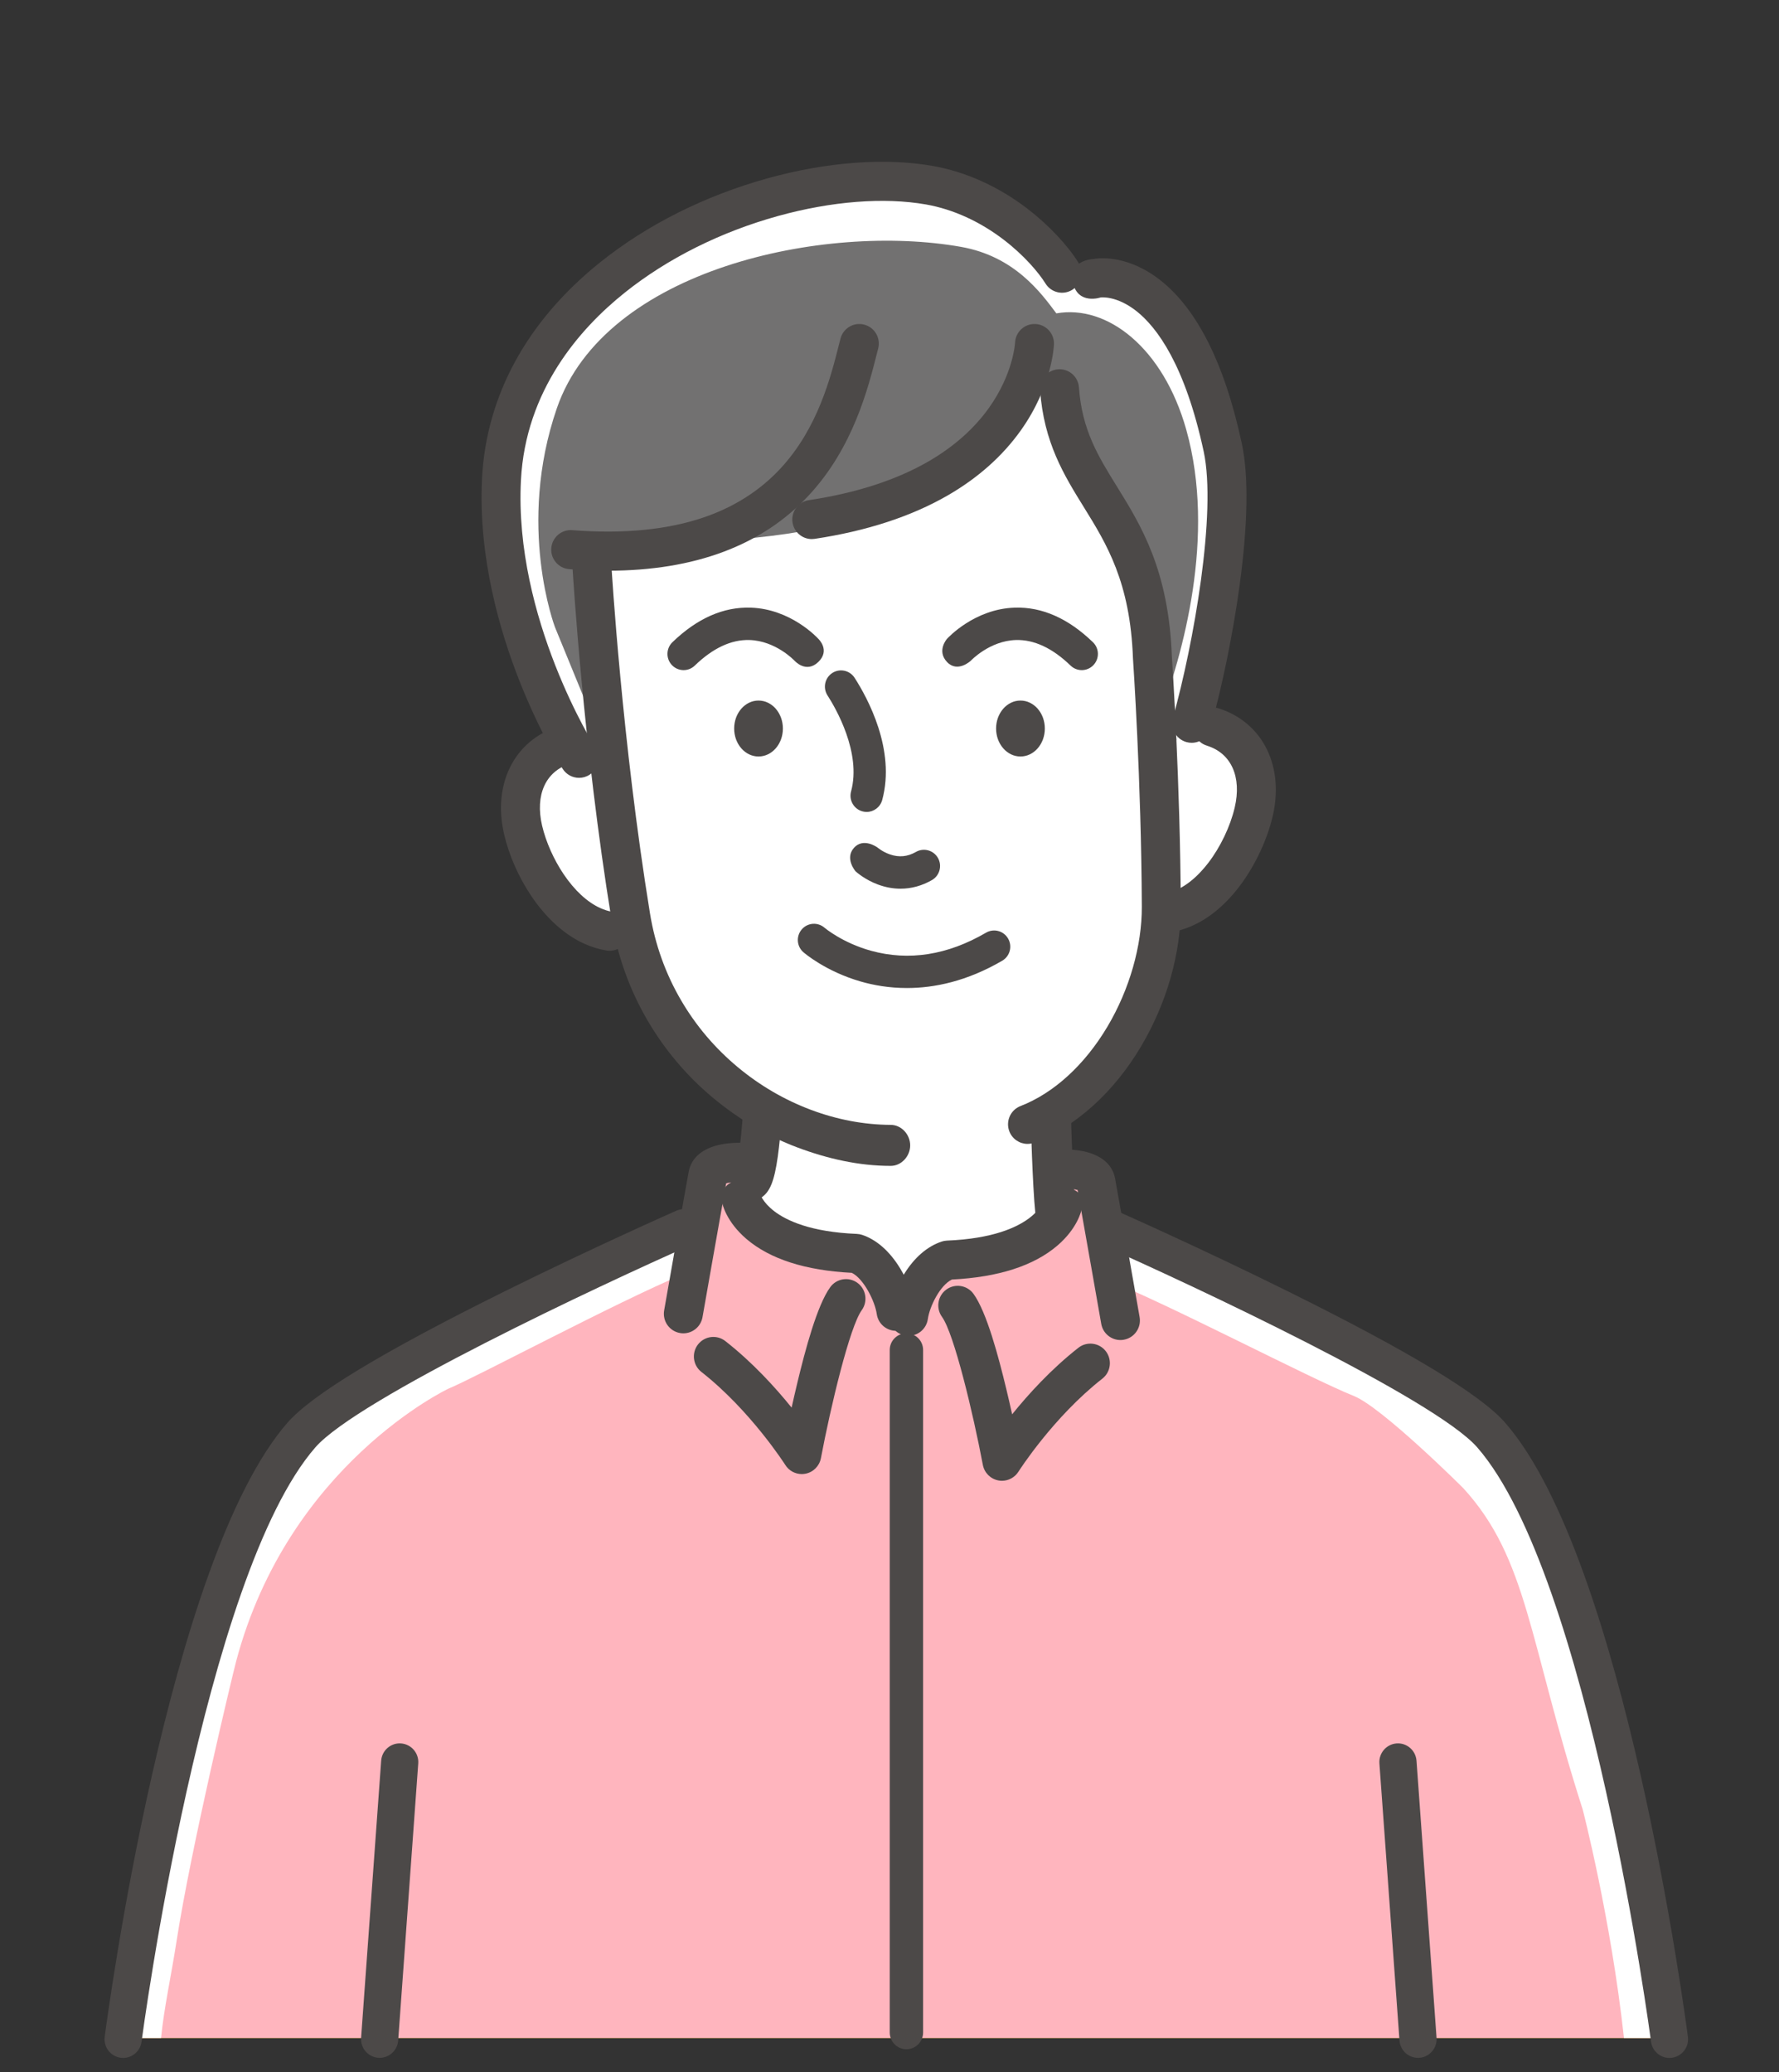 <svg width="91" height="106" viewBox="0 0 91 106" fill="none" xmlns="http://www.w3.org/2000/svg">
<rect x="0" y="0" width="91" height="106" fill="#333333" stroke="none"/>
<mask id="mask0_161_2870" style="mask-type:alpha" maskUnits="userSpaceOnUse" x="0" y="0" width="91" height="106">
<rect x="0.848" y="0.277" width="90" height="105" fill="#D9D9D9"/>
</mask>
<g mask="url(#mask0_161_2870)">
</g>
<g clip-path="url(#clip0_161_2870)">
<path d="M83.199 91.315C80.297 82.399 80.248 78.042 76.785 74.305C76.694 74.208 72.385 70.001 70.884 69.409C68.336 68.404 59.056 63.824 56.483 63.007L56.222 60.214L46.146 63.753L36.24 59.952L35.545 62.658C32.315 63.842 23.699 68.393 22.138 69.022C22.138 69.022 13.543 73.017 10.721 83.454C10.508 84.242 8.284 93.376 7.514 98.273C7.166 100.487 6.69 102.443 6.616 104.26H85.508C84.847 97.562 83.199 91.315 83.199 91.315Z" fill="#FCC800"/>
<path d="M83.199 91.315C80.297 82.399 80.248 78.042 76.785 74.305C76.694 74.208 72.385 70.001 70.884 69.409C68.336 68.404 59.056 63.824 56.483 63.007L56.222 60.214L46.146 63.753L36.24 59.952L35.545 62.658C32.315 63.842 23.699 68.393 22.138 69.022C22.138 69.022 13.543 73.017 10.721 83.454C10.508 84.242 8.284 93.376 7.514 98.273C7.166 100.487 6.69 102.443 6.616 104.26H85.508C84.847 97.562 83.199 91.315 83.199 91.315Z" fill="#FFB5BE"/>
<path d="M22.138 69.022C22.138 69.022 13.543 73.017 10.721 83.454C10.508 84.242 8.284 93.376 7.514 98.273C7.166 100.487 6.69 102.443 6.616 104.26H8.238C8.387 102.736 8.753 101.103 9.033 99.291C9.765 94.562 11.879 85.741 12.081 84.98C14.763 74.9 22.931 71.043 22.931 71.043C24.31 70.478 31.479 66.642 34.949 65.185C35.063 64.379 35.167 63.591 35.238 62.774C31.8 64.114 23.652 68.412 22.138 69.022Z" fill="white"/>
<path d="M83.199 91.315C80.297 82.399 80.248 78.042 76.784 74.305C76.694 74.208 72.385 70.001 70.884 69.409C68.411 68.434 59.6 64.093 56.729 63.089C56.698 63.883 56.757 64.697 56.675 65.493C59.633 66.645 66.996 70.51 69.257 71.416C70.683 71.988 74.778 76.051 74.864 76.145C78.156 79.754 78.202 83.961 80.96 92.571C80.96 92.571 82.397 98.108 83.07 104.26H85.507C84.847 97.562 83.199 91.315 83.199 91.315Z" fill="white"/>
<path d="M54.197 19.89C54.581 25.29 58.677 26.061 58.949 33.648C58.949 33.648 59.011 34.54 59.089 36.007L62.031 37.191C63.781 37.732 64.613 39.47 64.128 41.541C63.643 43.612 61.98 46.342 59.705 46.709L59.392 46.89C59.229 50.641 57.134 54.761 54.02 56.767L53.754 57.174C53.754 57.174 53.843 60.568 53.984 61.936L54.023 62.325C53.465 63.121 52.04 64.32 48.48 64.465C47.328 64.85 46.602 66.436 46.474 67.336L45.834 67.079C45.706 66.179 44.938 64.508 43.786 64.122C38.4 63.903 37.9 61.272 37.9 61.272L38.393 60.431C38.735 60.202 38.925 58.136 39.013 56.79L38.651 56.484C35.74 54.663 33.4 51.718 32.487 47.983L31.184 47.637C30.877 47.587 30.582 47.495 30.299 47.367C28.482 46.545 27.18 44.26 26.761 42.468C26.276 40.397 27.108 38.66 28.857 38.119L31.023 37.546C30.495 32.633 30.286 29.056 30.286 29.056L30.288 28.181C33.645 28.3 36.142 27.686 38.017 26.68L41.524 26.576C52.661 24.904 52.917 17.575 52.917 17.575L54.197 19.89Z" fill="white"/>
<path d="M26.958 32.313C26.958 32.313 23.715 29.056 27.214 19.369C30.052 11.512 42.017 8.816 49.573 10.196C52.552 10.74 54.005 12.833 54.839 13.975C57.655 13.46 60.752 15.94 62.023 20.585C64.427 29.373 59.446 39.563 59.446 39.563C59.189 34.291 58.96 32.913 58.278 29.827C57.747 27.431 54.899 23.843 53.429 19.118C53.429 19.118 51.594 21.581 48.834 23.747C46.722 25.404 43.889 28.119 30.346 27.733C30.346 27.733 30.371 35.489 30.371 39.562L26.958 32.313Z" fill="#727171"/>
<path d="M62.023 20.585C60.752 15.94 57.655 13.46 54.839 13.975C54.005 12.833 52.552 10.74 49.573 10.196C42.017 8.816 30.052 11.512 27.214 19.369C23.715 29.056 26.958 32.313 26.958 32.313L30.371 39.562C30.371 38.788 30.37 37.881 30.369 36.919L28.388 32.084C28.388 32.084 26.411 26.904 28.484 20.885C30.941 13.753 42.176 11.388 49.164 12.63C51.919 13.12 53.264 15.003 54.035 16.031C56.64 15.568 59.505 17.799 60.68 21.98C62.213 27.436 60.497 33.492 59.285 36.724C59.34 37.535 59.392 38.464 59.446 39.563C59.446 39.563 64.427 29.373 62.023 20.585Z" fill="white"/>
<path d="M37.554 37.269C37.554 38.06 38.112 38.7 38.8 38.7C39.489 38.7 40.047 38.06 40.047 37.269C40.047 36.479 39.489 35.838 38.8 35.838C38.112 35.838 37.554 36.479 37.554 37.269Z" fill="#4C4948"/>
<path d="M31.09 29.196C30.452 29.196 29.794 29.169 29.116 29.116C28.567 29.073 28.157 28.592 28.2 28.041C28.243 27.49 28.723 27.078 29.271 27.121C31.892 27.326 34.171 27.101 36.044 26.453C37.586 25.919 38.892 25.081 39.927 23.963C41.834 21.903 42.491 19.307 42.925 17.589C42.948 17.499 42.97 17.411 42.992 17.327C43.129 16.791 43.671 16.469 44.204 16.606C44.737 16.743 45.059 17.288 44.922 17.824C44.901 17.907 44.879 17.993 44.856 18.082C44.401 19.881 43.64 22.892 41.386 25.326C39.005 27.898 35.548 29.196 31.09 29.196Z" fill="#4C4948"/>
<path d="M29.621 39.792C29.293 39.792 28.972 39.63 28.782 39.332C28.735 39.259 27.629 37.515 26.566 34.82C25.581 32.323 24.45 28.499 24.657 24.467C24.876 20.228 26.968 16.405 30.709 13.411C33.107 11.492 36.065 10.009 39.264 9.122C42.282 8.285 45.282 8.06 47.713 8.489C49.404 8.787 51.08 9.544 52.559 10.679C53.627 11.498 54.603 12.532 55.17 13.445C55.461 13.914 55.319 14.531 54.852 14.824C54.386 15.116 53.771 14.974 53.48 14.505C53.135 13.95 52.394 13.071 51.35 12.27C50.123 11.329 48.747 10.703 47.369 10.46C45.223 10.082 42.533 10.292 39.794 11.051C36.852 11.867 34.14 13.225 31.95 14.977C29.662 16.808 26.885 19.959 26.647 24.57C26.284 31.625 30.417 38.185 30.459 38.251C30.756 38.716 30.621 39.335 30.158 39.633C29.992 39.741 29.805 39.792 29.621 39.792Z" fill="#4C4948"/>
<path d="M60.957 37.999C60.868 37.999 60.777 37.987 60.687 37.962C60.157 37.812 59.849 37.259 59.998 36.727C61.056 32.948 62.243 26.22 61.571 23.095C60.615 18.654 59.175 16.741 58.135 15.918C57.114 15.111 56.318 15.214 56.285 15.218C56.301 15.216 56.309 15.214 56.309 15.214C56.309 15.214 55.138 15.619 54.881 14.459C54.624 13.299 55.925 13.25 55.925 13.25C56.081 13.22 57.49 12.985 59.144 14.177C61.143 15.618 62.615 18.476 63.518 22.672C63.875 24.329 63.838 26.772 63.41 29.935C63.082 32.358 62.523 35.099 61.916 37.269C61.792 37.711 61.392 37.999 60.957 37.999Z" fill="#4C4948"/>
<path d="M34.968 34.281C34.751 34.281 34.535 34.196 34.373 34.027C34.057 33.698 34.067 33.173 34.395 32.855C35.658 31.634 37.004 31.039 38.401 31.085C40.455 31.153 41.807 32.622 41.864 32.685C41.864 32.685 42.484 33.264 41.857 33.866C41.23 34.467 40.643 33.8 40.643 33.8L40.646 33.804C40.636 33.793 39.682 32.779 38.331 32.741C37.403 32.716 36.464 33.156 35.54 34.049C35.38 34.204 35.174 34.281 34.968 34.281Z" fill="#4C4948"/>
<path d="M55.335 34.281C55.129 34.281 54.922 34.204 54.762 34.049C53.839 33.156 52.9 32.717 51.972 32.741C50.621 32.779 49.666 33.793 49.657 33.803L49.66 33.8C49.66 33.8 48.984 34.438 48.443 33.866C47.901 33.293 48.438 32.685 48.438 32.685C48.495 32.622 49.848 31.153 51.901 31.085C53.296 31.038 54.645 31.634 55.907 32.855C56.236 33.173 56.245 33.698 55.929 34.027C55.767 34.196 55.551 34.281 55.335 34.281Z" fill="#4C4948"/>
<path d="M50.952 37.269C50.952 38.06 51.51 38.7 52.199 38.7C52.888 38.7 53.446 38.06 53.446 37.269C53.446 36.479 52.888 35.838 52.199 35.838C51.51 35.838 50.952 36.479 50.952 37.269Z" fill="#4C4948"/>
<path d="M53.983 62.972C53.461 62.972 53.013 62.576 52.958 62.043C52.815 60.651 52.727 57.341 52.723 57.201C52.708 56.629 53.157 56.153 53.727 56.138C53.736 56.138 53.746 56.138 53.755 56.138C54.312 56.138 54.771 56.584 54.785 57.146C54.786 57.18 54.875 60.517 55.01 61.83C55.069 62.399 54.657 62.908 54.09 62.967C54.054 62.971 54.018 62.972 53.983 62.972Z" fill="#4C4948"/>
<path d="M45.833 68.08C45.345 68.08 44.919 67.72 44.848 67.221C44.754 66.56 44.179 65.416 43.573 65.114C41.196 64.993 39.381 64.409 38.176 63.376C37.164 62.506 36.953 61.627 36.922 61.459C36.922 61.459 36.771 60.554 37.74 60.377C38.709 60.2 38.879 61.084 38.879 61.084C38.879 61.084 38.877 61.072 38.871 61.05C38.876 61.068 38.998 61.499 39.61 61.966C40.231 62.44 41.467 63.026 43.826 63.122C43.92 63.126 44.012 63.143 44.101 63.172C44.841 63.42 45.513 64.013 46.044 64.886C46.44 65.537 46.73 66.304 46.82 66.938C46.898 67.485 46.52 67.992 45.975 68.07C45.927 68.077 45.88 68.08 45.833 68.08Z" fill="#4C4948"/>
<path d="M41.013 75.409C40.676 75.409 40.356 75.237 40.172 74.945C40.154 74.917 38.386 72.148 35.877 70.183C35.444 69.843 35.366 69.214 35.704 68.778C36.043 68.343 36.669 68.265 37.102 68.605C38.496 69.696 39.663 70.981 40.493 72.009C40.583 71.605 40.683 71.167 40.791 70.718C41.187 69.075 41.791 66.784 42.468 65.848C42.792 65.401 43.415 65.302 43.86 65.627C44.305 65.952 44.403 66.578 44.08 67.025C43.465 67.874 42.488 71.963 41.992 74.595C41.915 74.998 41.601 75.314 41.2 75.391C41.137 75.403 41.075 75.409 41.013 75.409Z" fill="#4C4948"/>
<path d="M34.955 68.209C34.898 68.209 34.839 68.204 34.781 68.193C34.239 68.097 33.877 67.578 33.973 67.034C34.018 66.777 35.078 60.742 35.227 59.947C35.422 58.899 36.479 58.596 37.091 58.51C37.647 58.431 38.161 58.466 38.218 58.47C38.766 58.512 39.178 58.992 39.136 59.543C39.095 60.094 38.618 60.507 38.07 60.466C37.755 60.444 37.357 60.477 37.145 60.535C36.901 61.884 35.945 67.323 35.935 67.382C35.85 67.867 35.429 68.209 34.955 68.209Z" fill="#4C4948"/>
<path d="M46.475 68.337C46.429 68.337 46.381 68.334 46.334 68.327C45.789 68.249 45.41 67.742 45.488 67.195C45.578 66.561 45.861 65.809 46.245 65.183C46.762 64.34 47.426 63.763 48.165 63.516C48.254 63.486 48.346 63.469 48.44 63.465C50.8 63.369 52.035 62.783 52.656 62.309C53.269 61.842 53.39 61.411 53.395 61.393C53.389 61.415 53.388 61.427 53.388 61.427C53.388 61.427 53.778 60.51 54.704 60.775C55.629 61.041 55.345 61.802 55.345 61.802C55.313 61.97 55.102 62.849 54.09 63.718C52.885 64.752 51.07 65.337 48.691 65.457C48.078 65.757 47.552 66.838 47.461 67.478C47.39 67.977 46.963 68.337 46.475 68.337Z" fill="#4C4948"/>
<path d="M51.254 75.752C51.192 75.752 51.129 75.746 51.067 75.734C50.665 75.657 50.351 75.341 50.275 74.938C49.778 72.306 48.801 68.218 48.186 67.368C47.863 66.921 47.961 66.295 48.406 65.97C48.851 65.645 49.474 65.744 49.798 66.191C50.475 67.127 51.08 69.418 51.475 71.06C51.583 71.51 51.684 71.947 51.773 72.352C52.603 71.324 53.77 70.039 55.163 68.947C55.597 68.608 56.223 68.685 56.562 69.121C56.9 69.557 56.823 70.186 56.389 70.526C53.87 72.499 52.112 75.26 52.095 75.287C51.91 75.58 51.59 75.752 51.254 75.752Z" fill="#4C4948"/>
<path d="M57.312 68.552C56.837 68.552 56.417 68.21 56.331 67.725C56.321 67.666 55.366 62.227 55.122 60.878C54.909 60.82 54.51 60.787 54.196 60.809C53.647 60.851 53.17 60.437 53.129 59.886C53.087 59.335 53.5 58.855 54.049 58.813C54.105 58.809 54.619 58.774 55.175 58.852C55.788 58.939 56.844 59.242 57.04 60.29C57.188 61.085 58.249 67.12 58.294 67.377C58.389 67.921 58.028 68.44 57.486 68.536C57.427 68.547 57.369 68.552 57.312 68.552Z" fill="#4C4948"/>
<path d="M41.523 27.577C41.038 27.577 40.613 27.22 40.539 26.724C40.458 26.177 40.833 25.668 41.377 25.586C43.794 25.223 45.855 24.555 47.505 23.598C48.788 22.854 49.825 21.934 50.587 20.866C51.833 19.119 51.921 17.555 51.922 17.54C51.941 16.988 52.401 16.556 52.952 16.575C53.502 16.595 53.932 17.058 53.913 17.61C53.91 17.697 53.82 19.771 52.207 22.032C51.278 23.333 50.032 24.443 48.501 25.331C46.634 26.414 44.336 27.166 41.672 27.566C41.622 27.573 41.572 27.577 41.523 27.577Z" fill="#4C4948"/>
<path d="M59.704 47.71C59.223 47.71 58.8 47.36 58.721 46.868C58.634 46.322 59.004 45.809 59.547 45.721C60.532 45.562 61.316 44.78 61.8 44.151C62.423 43.342 62.931 42.28 63.158 41.311C63.526 39.744 62.981 38.532 61.738 38.147C61.212 37.985 60.917 37.425 61.079 36.897C61.241 36.368 61.798 36.072 62.324 36.234C63.437 36.578 64.322 37.332 64.815 38.356C65.291 39.347 65.389 40.527 65.098 41.77C64.6 43.893 62.796 47.224 59.863 47.697C59.809 47.706 59.756 47.71 59.704 47.71Z" fill="#4C4948"/>
<path d="M31.185 48.638C31.133 48.638 31.079 48.634 31.026 48.625C30.642 48.563 30.26 48.447 29.89 48.279C28.886 47.825 27.949 46.983 27.181 45.842C26.535 44.884 26.041 43.767 25.791 42.698C25.5 41.455 25.598 40.274 26.074 39.284C26.567 38.26 27.451 37.506 28.564 37.162C29.09 37 29.648 37.296 29.809 37.824C29.971 38.352 29.676 38.912 29.15 39.075C27.907 39.459 27.363 40.672 27.73 42.239C27.924 43.065 28.325 43.97 28.831 44.721C29.392 45.553 30.041 46.153 30.708 46.455C30.918 46.549 31.131 46.615 31.342 46.649C31.885 46.737 32.255 47.25 32.167 47.796C32.089 48.288 31.666 48.638 31.185 48.638Z" fill="#4C4948"/>
<path d="M45.562 59.643H45.557C43.949 59.643 42.339 59.284 40.77 58.693C39.209 58.105 37.761 57.235 36.464 56.155C35.124 55.039 34.002 53.704 33.129 52.212C32.202 50.63 31.581 48.893 31.283 47.06C29.828 38.131 29.297 29.206 29.291 29.117C29.259 28.566 29.678 28.091 30.227 28.058C30.777 28.026 31.248 28.446 31.28 28.998C31.285 29.086 31.812 37.908 33.249 46.731C33.508 48.319 34.045 49.818 34.846 51.185C35.602 52.477 36.575 53.623 37.736 54.59C38.861 55.528 40.117 56.261 41.469 56.771C42.817 57.278 44.195 57.538 45.566 57.545C46.116 57.547 46.56 58.046 46.558 58.598C46.555 59.15 46.109 59.643 45.562 59.643Z" fill="#4C4948"/>
<path d="M52.56 58.518C52.16 58.518 51.783 58.274 51.63 57.877C51.432 57.362 51.687 56.782 52.2 56.583C53.907 55.92 55.49 54.473 56.655 52.507C57.776 50.616 58.415 48.383 58.407 46.382C58.38 39.927 57.96 33.779 57.956 33.717C57.955 33.706 57.954 33.695 57.954 33.684C57.814 29.777 56.605 27.825 55.437 25.939C54.432 24.316 53.394 22.637 53.203 19.961C53.164 19.41 53.577 18.931 54.126 18.892C54.676 18.852 55.151 19.267 55.191 19.818C55.346 22.001 56.172 23.336 57.129 24.881C58.373 26.89 59.782 29.166 59.944 33.595C59.969 33.959 60.373 40.021 60.399 46.373C60.409 48.763 59.687 51.305 58.367 53.532C56.974 55.88 55.04 57.627 52.919 58.45C52.801 58.496 52.679 58.518 52.56 58.518Z" fill="#4C4948"/>
<path d="M46.064 45.463C45.682 45.463 45.295 45.392 44.911 45.25C44.241 45.002 43.809 44.615 43.762 44.572C43.762 44.572 43.197 43.917 43.682 43.373C44.166 42.829 44.877 43.35 44.877 43.35L44.872 43.345C44.874 43.347 45.136 43.577 45.527 43.711C45.991 43.869 46.424 43.828 46.852 43.582C47.247 43.355 47.752 43.493 47.978 43.891C48.204 44.288 48.066 44.794 47.671 45.022C47.159 45.315 46.616 45.463 46.064 45.463Z" fill="#4C4948"/>
<path d="M38.394 61.432C38.072 61.432 37.756 61.276 37.564 60.986C37.312 60.606 37.353 60.115 37.634 59.783C37.694 59.601 37.877 58.894 38.019 56.724C38.056 56.173 38.53 55.755 39.079 55.791C39.628 55.828 40.044 56.304 40.007 56.856C39.947 57.776 39.872 58.555 39.785 59.171C39.608 60.42 39.388 60.968 38.946 61.264C38.776 61.378 38.584 61.432 38.394 61.432Z" fill="#4C4948"/>
<path d="M44.331 41.536C44.259 41.536 44.186 41.526 44.113 41.506C43.674 41.386 43.414 40.93 43.534 40.488C44.073 38.505 42.748 36.226 42.329 35.575C42.081 35.19 42.191 34.677 42.574 34.428C42.956 34.18 43.467 34.29 43.715 34.675C44.372 35.696 45.826 38.35 45.127 40.925C45.027 41.293 44.694 41.536 44.331 41.536Z" fill="#4C4948"/>
<path d="M46.391 50.544C45.482 50.544 44.685 50.4 44.034 50.213C42.235 49.696 41.141 48.752 41.095 48.712C40.751 48.412 40.715 47.888 41.014 47.543C41.312 47.198 41.831 47.161 42.175 47.459C42.19 47.471 43.092 48.233 44.555 48.638C46.49 49.172 48.47 48.861 50.438 47.713C50.833 47.483 51.338 47.617 51.566 48.014C51.796 48.409 51.661 48.917 51.267 49.147C49.458 50.202 47.791 50.544 46.391 50.544Z" fill="#4C4948"/>
<path d="M46.366 104.832C45.894 104.832 45.512 104.448 45.512 103.974V69.063C45.512 68.59 45.894 68.206 46.366 68.206C46.837 68.206 47.219 68.59 47.219 69.063V103.974C47.219 104.448 46.837 104.832 46.366 104.832Z" fill="#4C4948"/>
<path d="M6.3 105.277C6.259 105.277 6.217 105.274 6.175 105.268C5.655 105.2 5.288 104.72 5.356 104.197C5.486 103.204 8.598 79.791 14.7 72.786C15.953 71.347 19.589 69.147 25.816 66.06C30.324 63.826 34.547 61.958 34.589 61.939C35.07 61.727 35.631 61.946 35.842 62.429C36.054 62.911 35.835 63.475 35.355 63.687C30.742 65.725 18.297 71.557 16.131 74.043C10.404 80.618 7.273 104.208 7.241 104.445C7.179 104.926 6.77 105.277 6.3 105.277Z" fill="#4C4948"/>
<path d="M85.396 105.277C84.926 105.277 84.517 104.926 84.454 104.446C84.424 104.208 81.29 80.615 75.565 74.044C73.399 71.557 60.954 65.725 56.341 63.687C55.861 63.475 55.642 62.911 55.854 62.429C56.065 61.946 56.625 61.726 57.107 61.939C57.149 61.958 61.372 63.826 65.88 66.061C72.107 69.147 75.743 71.347 76.996 72.786C83.099 79.791 86.21 103.204 86.34 104.197C86.408 104.72 86.041 105.2 85.521 105.268C85.479 105.274 85.437 105.277 85.396 105.277Z" fill="#4C4948"/>
<path d="M19.421 105.272C19.397 105.272 19.374 105.271 19.351 105.27C18.827 105.231 18.433 104.774 18.471 104.248L19.498 90.071C19.536 89.545 19.991 89.149 20.515 89.188C21.038 89.227 21.432 89.684 21.394 90.21L20.368 104.386C20.331 104.889 19.914 105.272 19.421 105.272Z" fill="#4C4948"/>
<path d="M72.534 105.272C72.04 105.272 71.623 104.889 71.587 104.386L70.56 90.21C70.522 89.684 70.916 89.227 71.439 89.188C71.962 89.149 72.418 89.545 72.457 90.071L73.483 104.248C73.521 104.774 73.127 105.231 72.604 105.27C72.58 105.271 72.557 105.272 72.534 105.272Z" fill="#4C4948"/>
</g>
<defs>
<clipPath id="clip0_161_2870">
<rect width="81" height="97" fill="white" transform="translate(5.348 8.277)"/>
</clipPath>
</defs>
</svg>
